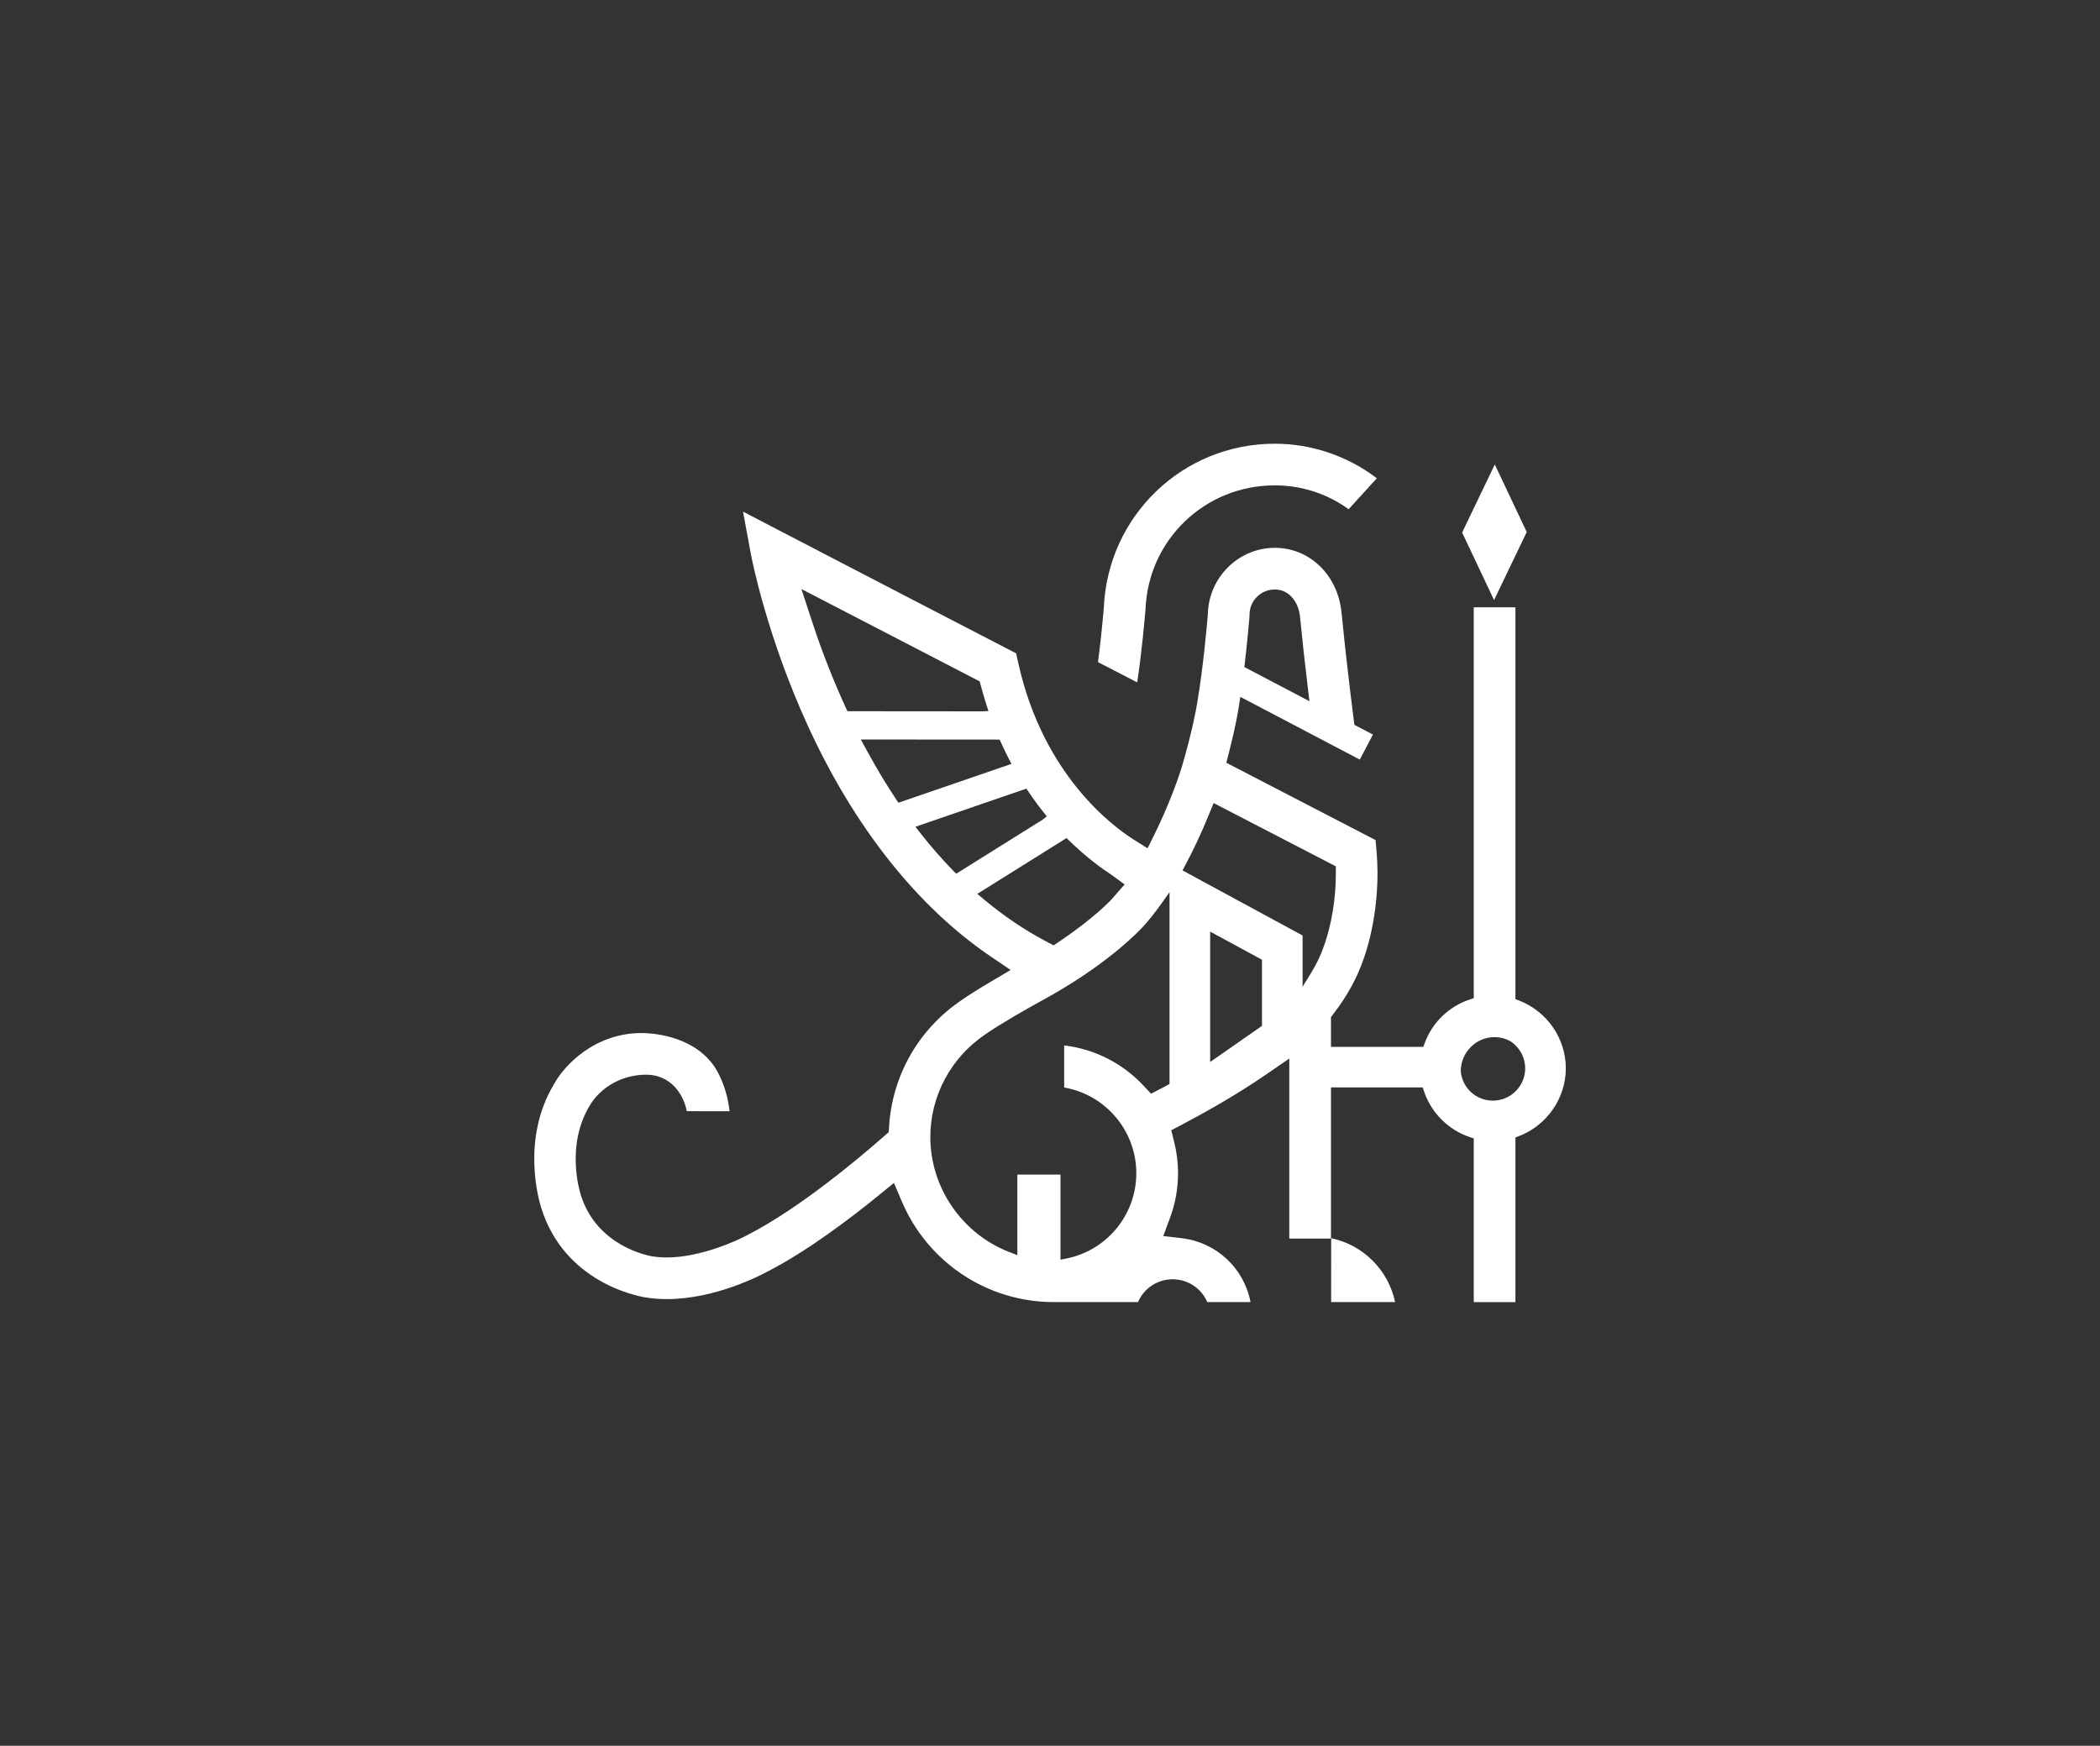 <?xml version="1.0" encoding="UTF-8"?>
<!-- Generator: Adobe Illustrator 26.5.0, SVG Export Plug-In . SVG Version: 6.00 Build 0)  -->
<svg xmlns="http://www.w3.org/2000/svg" xmlns:xlink="http://www.w3.org/1999/xlink" version="1.1" x="0px" y="0px" viewBox="0 0 1281.29 1065.4" style="enable-background:new 0 0 1281.29 1065.4;" xml:space="preserve">
<rect x="0" y="0" width="1281.29" height="1065.4" fill="#333333" stroke="none"/>
<style type="text/css">	
	.st1{fill:#FFFFFF;}	
</style>
<g id="Back">
</g>
<g id="Logo">
</g>
<g id="Capa_1">
	<g>
		<polygon class="st1" points="931.52,324.67 912.03,283.45 892.1,324.99 911.59,366.21   "></polygon>
		<path class="st1" d="M698.91,372.08c1.53-42.5,36.17-75.88,78.86-75.88c16.3,0,31.84,5.02,45.09,14.55l17.2-18.89    c-17.88-13.62-39.88-21.08-62.29-21.08c-56.14,0-101.95,44.03-104.29,100.26c-1.04,11.99-2.29,23.47-3.55,33.02l23.92,12.37    C696.71,397.69,698.55,376.38,698.91,372.08z"></path>
		<path class="st1" d="M812.2,755.64l-0.02,38.95l39.02,0.03C847.16,775.13,831.68,759.67,812.2,755.64z"></path>
		<path class="st1" d="M926.35,610.39l-1.73-0.65V370.63h-25.43v238.52l-1.86,0.61c-13.27,4.27-23.57,14.23-28.26,27.32l-0.63,1.78    h-56.36v-18.16l1.85-2.44c8.24-10.77,14.35-21.98,18.15-33.35c1.83-5.02,10.69-31.45,7.82-65.27l-0.62-6.98l-91.05-47.18l1.8-7    c3.82-14.96,5.3-24.08,5.57-25.75l1.2-7.45l72.87,38.27l8.02-15.27l-11.33-5.95l-0.18-1.39c-2.22-17.5-5.35-43.34-7.65-67.05    c-2.25-22.93-19.38-39.58-40.74-39.58c-22.06,0-40.36,18.11-40.81,40.37c-0.45,5.5-2.81,32.64-6.55,54.5    c-0.63,3.78-3.15,17.78-9.39,38.98l-0.37,1.1c-2.79,8.95-8.48,24.03-16.04,39.4l-4.45,9.03l-8.52-5.37    c-12.7-8.01-55.29-39.42-70.39-107.82l-1.29-5.8l-5.29-2.74c0,0-93.9-48.61-138.26-71.72l-23.08-12.03l4.72,25.61    c0.96,5.04,10.17,51.02,34.54,104.46c28.32,62.15,67.09,111.13,112.14,141.62l11.86,8.05l-12.33,7.29    c-7.57,4.48-13.55,8.26-17.79,11.24c-25.92,17.58-41.95,45.52-44.02,76.67l-0.22,3.74l-2.83,2.49    c-14.29,12.56-50.95,43.56-82.46,59.83c-6.92,3.92-29.62,14.17-50.12,14.17c-3.22,0-6.17-0.24-9.32-0.76    c-1.35-0.23-33.23-5.8-43.1-37.24c-0.99-3.09-9.2-30.76,5.51-54.89c0.32-0.6,9.7-17.54,32.72-18.62    c17.3-0.75,24.66,13.03,26.37,22.23l26.12,0.04c-2.02-17.63-9.39-27.53-10.27-28.64c-13.55-18.15-38.52-19.07-43.39-19.07    c-28.66,0-47.1,19.59-53.47,31.16c-20.34,33.88-9.06,71.58-7.71,75.77c14.27,45.34,58.61,53.63,63.62,54.42    c4.13,0.67,8.49,1.01,12.96,1.01c29.51,0,57.23-14.46,62.49-17.37c23.65-12.31,49.32-31.74,66.68-45.89l9.39-7.63l4.72,11.13    c15.85,37.41,52.27,61.59,92.8,61.59h51.38c3.59-8.41,11.85-13.93,21.13-13.93c9.27,0,17.53,5.52,21.13,13.93H763    c-3.92-20.59-20.71-36.42-41.79-38.96l-11.47-1.36l4.04-10.83c3.31-8.81,4.98-18.08,4.98-27.52c0-6.48-0.8-12.97-2.39-19.27    l-1.75-6.91l6.33-3.34c13.32-6.99,33.05-17.97,51.48-30.66l14.22-9.78v109.86h25.43v-92.24h55.98l0.61,1.85    c4.38,13.57,15.1,24.29,28.66,28.65l1.86,0.6v99.91h25.43V694.15l1.73-0.65c17.35-6.49,29.02-23.19,29.02-41.56    C955.37,633.58,943.71,616.88,926.35,610.39z M759.44,405.25c1.54-13.09,2.52-24.29,2.86-28.3l0.09-1.92    c0-8.38,6.89-15.29,15.37-15.29c9.52,0,14.67,8.63,15.43,16.63c1.25,12.87,2.92,28.08,4.98,45.21l0.77,6.34l-39.73-20.85    L759.44,405.25z M516.31,432.46c-7.83-17.07-14.7-34.52-20.4-51.87l-6.94-21.13l108.78,56.36l1.04,3.86    c1,3.7,2.05,7.24,3.18,10.75l1.13,3.5l-3.62,0.17l-82.44-0.07L516.31,432.46z M547.01,488.17c-6.22-9.33-11.96-18.85-17.54-29.11    l-4.26-7.78l84.72,0.06l0.71,1.57c1.46,3.23,2.95,6.4,4.5,9.41l1.98,3.86l-68.96,23.7L547.01,488.17z M581.9,531.68    c-7.17-7.36-13.93-15.08-20.08-22.93h-0.01l-3.28-4.2l67.7-23.28l1.15,1.69c3.39,5.01,6.47,9.22,9.42,12.86l1.89,2.35l-2.31,1.9    l-52.97,33.14L581.9,531.68z M600.47,549v-0.01l-4.18-3.49l54.46-34.07l1.5,1.47c11.08,10.83,20.74,17.6,25.51,20.69l8.42,6.14    l-7.84,8.96c-0.12,0.14-10.08,11.08-31,25.18l-4.49,3.05l-4.81-2.55C625.19,567.6,612.54,559.07,600.47,549z M713.58,661.55    l-11.27,5.92l-4.71-5.04c-12.77-13.66-29.83-22.26-48.31-24.44v25.67c25.26,4.36,44.02,26.45,44.02,52.31    c0,25.44-18.13,47.37-43.1,52.14l-3.17,0.62V716.8h-26.31v49.19l-4.77-1.85c-28.9-11.12-48.33-39.34-48.33-70.22    c0-25.05,12.5-48.45,33.44-62.6c8.68-6.14,26-15.99,33.94-20.33c39.95-21.59,59.9-42.76,62.04-45.11    c3.51-3.73,7.32-8.49,11.68-14.6l4.84-6.79V661.55z M769.98,626.06l-31.62,22.04v-79.57l31.62,17.14V626.06z M807.96,576.8    c-1.85,5.64-4.64,11.5-8.25,17.35l-4.95,8v-31.26l-73.26-39.71l1.25-2.35c5.06-9.41,9.88-19.64,13.96-29.6l3.78-9.16l74.58,38.63    l-0.04,5.57C814.87,556.1,809.58,572.34,807.96,576.8z M910.84,671.68c-10.25,0-18.67-7.74-19.58-18    c0.08-11.56,9.35-20.76,20.63-20.76c3.4,0,6.7,0.88,9.84,2.6c5.63,3.82,8.85,9.91,8.85,16.43    C930.59,662.83,921.74,671.68,910.84,671.68z"></path>
	</g>
</g>
</svg>
